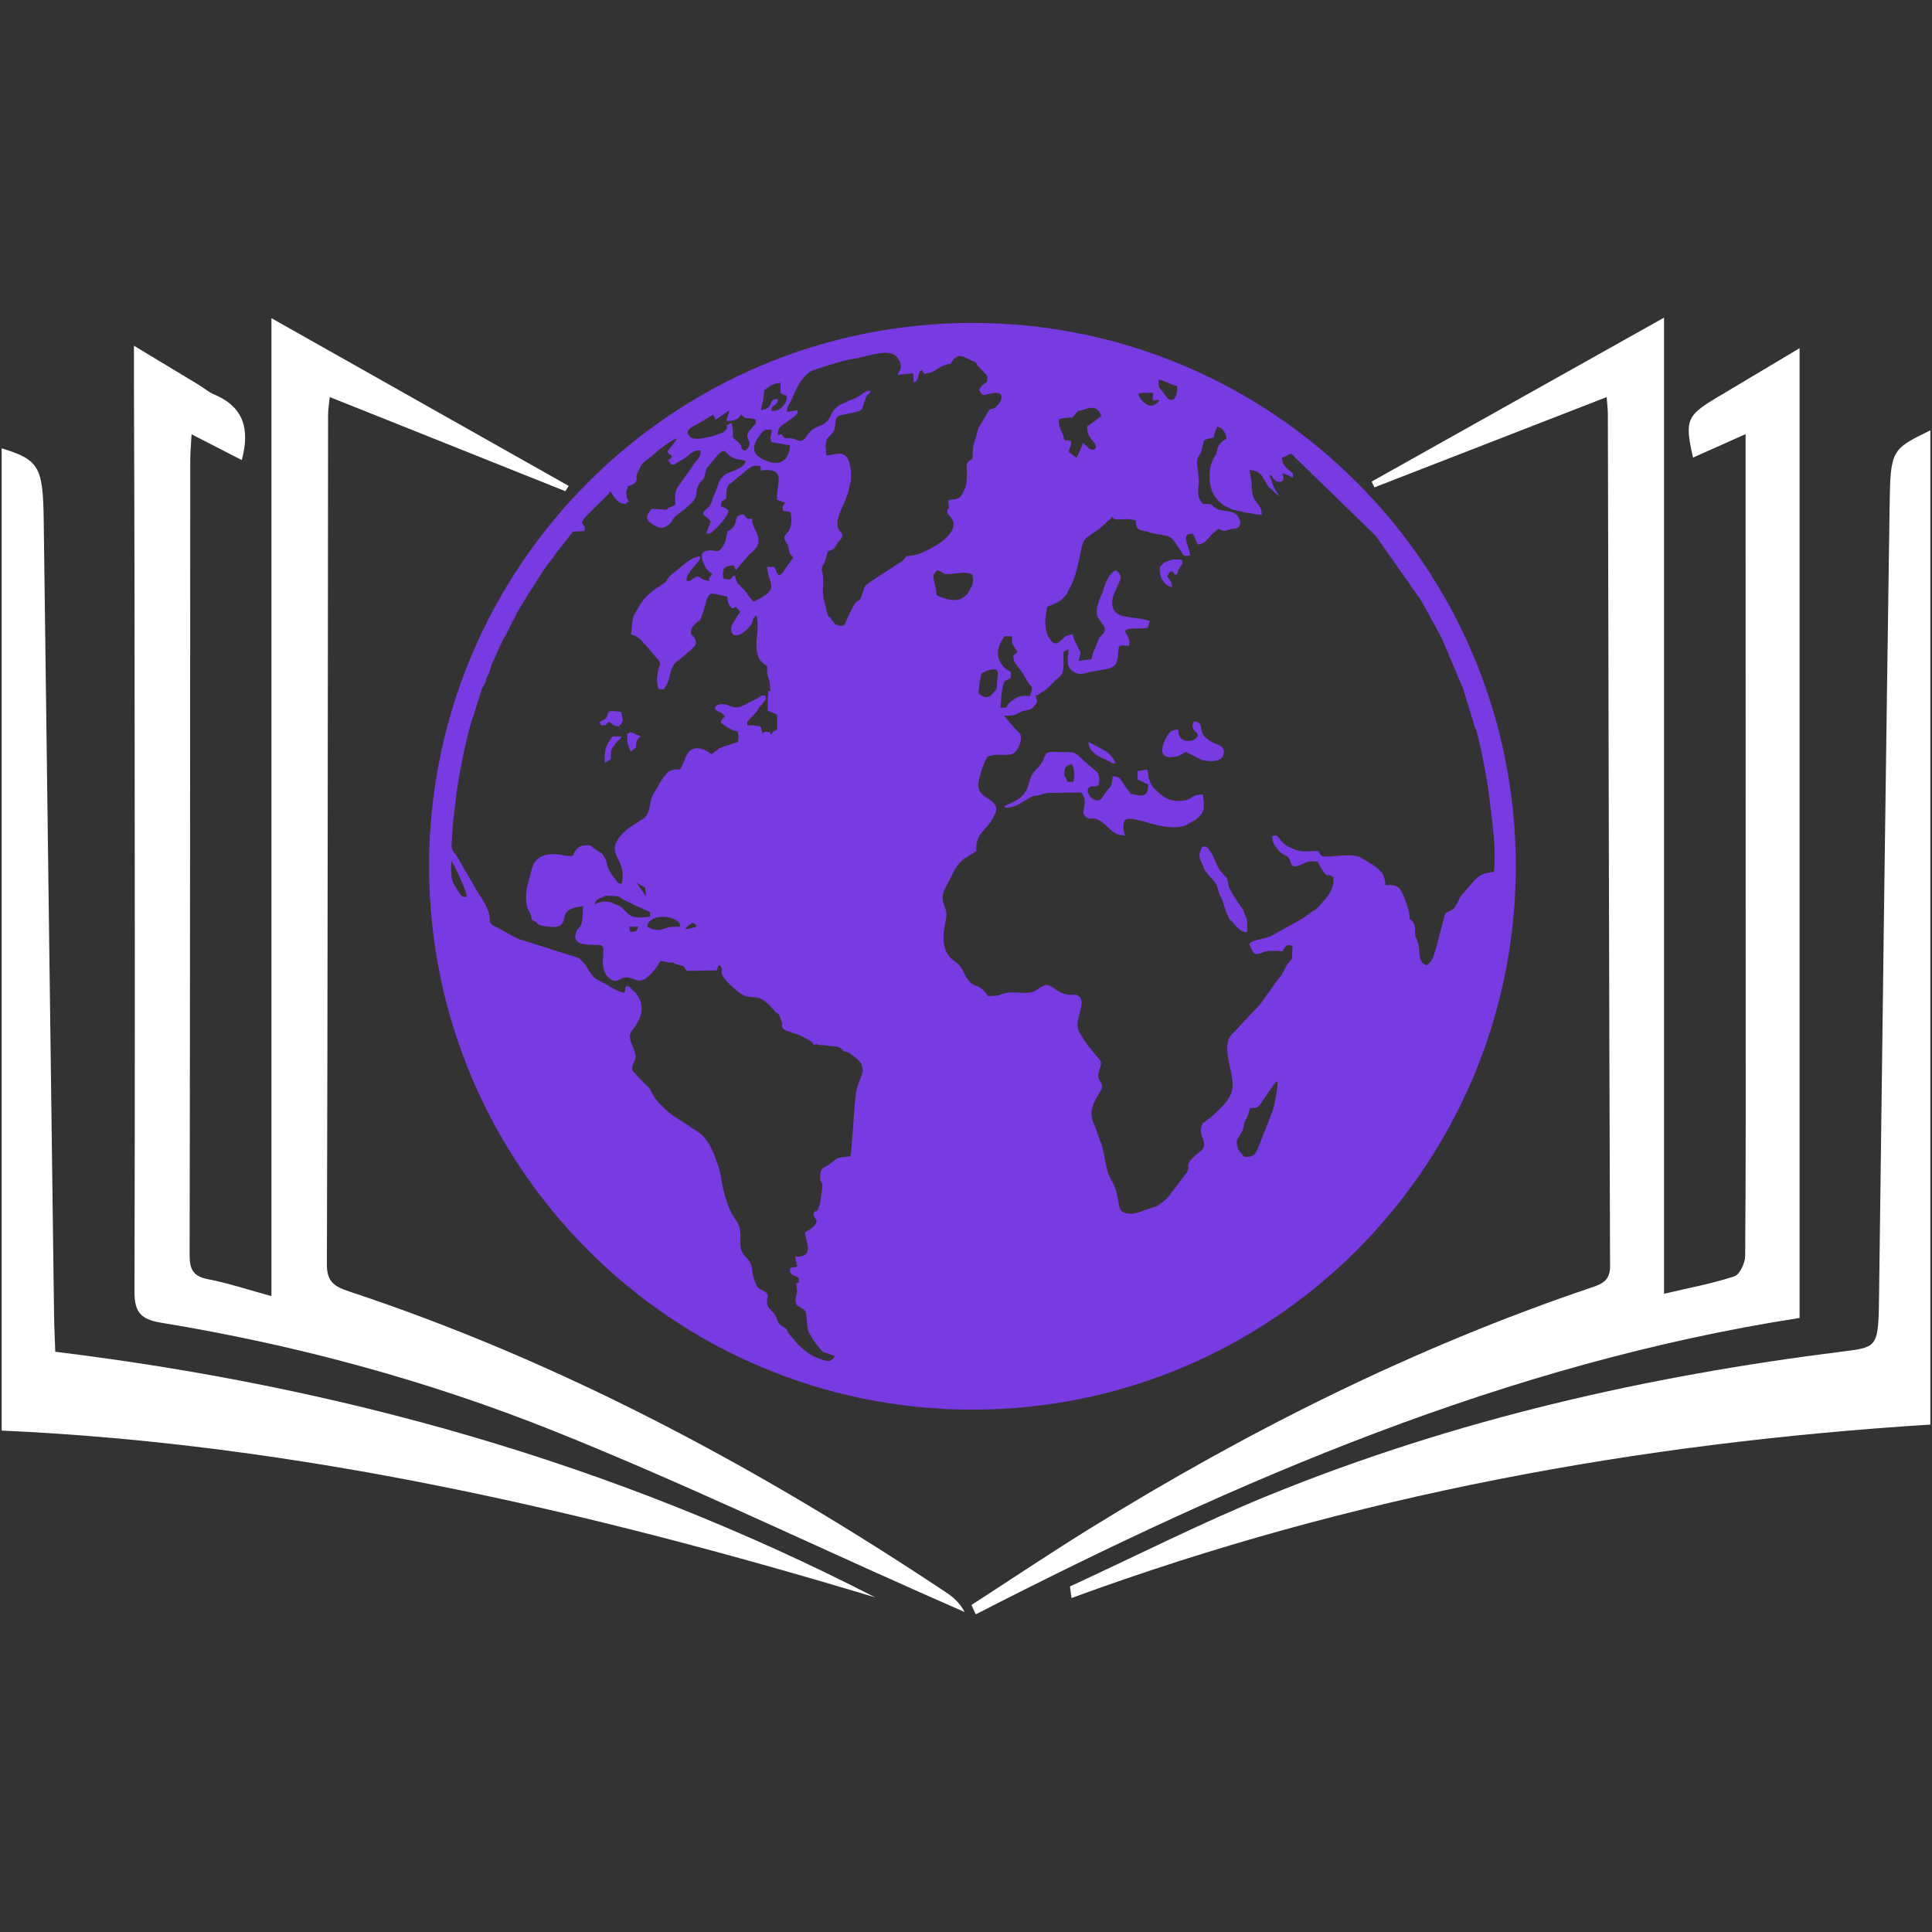 <?xml version="1.0" encoding="utf-8"?>
<svg id="Layer_1" data-name="Layer 1" xmlns="http://www.w3.org/2000/svg" version="1.1" viewBox="0 0 4000 4000">
  <rect x="0" y="0" width="4000" height="4000" fill="#333333" stroke="none"/>
  <defs>
    <style>
      .cls-1 {
        fill: #FFF;
      }

      .cls-1, .cls-2 {
        stroke-width: 0px;
      }

      .cls-2 {
        fill: #783ae1;
        fill-rule: evenodd;
      }
    </style>
  </defs>
  <g transform="matrix(1, 0, 0, 1, 96.551, 257.65)">
    <path class="cls-1" d="M 1914.75 3065.29 C 1996.1 3012.67 2076.57 2958.65 2158.95 2907.67 C 2488.06 2703.99 2832.35 2531.57 3199.75 2407.56 C 3221.93 2400.08 3237.01 2392.76 3236.91 2363.76 C 3234.8 1776.12 3233.75 1188.44 3232.37 600.776 C 3232.34 590.787 3231.05 580.787 3229.91 564.442 C 3067.51 627.568 2908.29 689.478 2749.05 751.377 C 2747.12 747.399 2745.18 743.409 2743.25 739.431 C 2941.57 628.237 3139.9 517.043 3348.64 400 L 3348.64 2420.95 C 3402.03 2408.37 3449.15 2399.75 3494.18 2384.88 C 3505.42 2381.18 3516.51 2357.38 3516.64 2342.73 C 3518.17 2158.45 3517.71 1974.17 3517.7 1789.88 C 3517.67 1428.56 3517.57 1067.25 3517.49 705.922 C 3517.49 687.174 3517.49 668.425 3517.49 641.161 C 3477.68 658.919 3443.32 674.262 3408.68 689.701 C 3391.24 612.97 3395.36 602.795 3457.5 565.744 C 3512.97 532.669 3568.41 499.545 3629.28 463.212 L 3629.28 2470.99 C 3022.11 2565.42 2466.18 2806.4 1923.6 3084.7 C 1920.64 3078.24 1917.7 3071.76 1914.74 3065.29 L 1914.75 3065.29 Z" style=""/>
    <path class="cls-1" d="M 1073.9 759.308 C 912.612 694.844 751.341 630.394 586.118 564.356 C 584.867 577.59 582.735 589.648 582.711 601.693 C 582.078 1188.08 582.004 1774.45 580.245 2360.83 C 580.133 2397.46 597.829 2406.74 626.306 2416.17 C 1069 2562.76 1475.28 2781.83 1862.17 3039.19 C 1877.13 3049.15 1890.8 3061.09 1900.64 3079.95 C 1869.36 3066.15 1838.08 3052.4 1806.84 3038.52 C 1555.06 2926.77 1306.22 2807.64 1050.68 2705.28 C 789.199 2600.54 516.982 2526.91 238.372 2481.13 C 195.645 2474.11 181.754 2460.38 181.878 2416.05 C 183.228 1935.64 182.385 1455.21 181.964 974.786 C 181.84 826.729 181.171 678.685 180.762 530.649 C 180.712 510.649 180.762 490.649 180.762 458.205 C 230.876 488.393 272.289 513.251 313.604 538.282 C 324.77 545.049 334.894 554.083 346.753 559.027 C 407.115 584.233 421.627 629.761 403.979 694.894 C 371.352 678.127 338.859 661.436 300.097 641.521 C 298.995 662.303 297.346 678.821 297.334 695.351 C 297.012 1243.99 297.086 1792.64 296.02 2341.29 C 295.958 2371.45 304.188 2385.06 334.708 2390.95 C 377.039 2399.14 418.28 2412.97 465.457 2425.86 L 465.457 401.104 C 676.555 520.227 878.695 634.309 1080.85 748.39 C 1078.54 752.033 1076.2 755.665 1073.89 759.308 L 1073.9 759.308 Z" style=""/>
    <path class="cls-1" d="M 17.893 2541.04 C 598.955 2612.08 1165.43 2766.94 1715.38 3049.52 C 1118.75 2869.85 518.668 2731.46 -93.103 2704.22 L -93.103 670.592 C -15.601 694.224 -7.474 708.859 -6.049 819.455 C 1.041 1368.61 8.19 1917.77 15.402 2466.92 C 15.687 2488.61 16.828 2510.29 17.881 2541.04 L 17.893 2541.04 Z" style=""/>
    <path class="cls-1" d="M 2118.69 3026.96 C 2255.84 2963.68 2391.96 2894.55 2530.3 2838.22 C 2919.7 2679.67 3316.85 2590.84 3717.93 2540.59 C 3793.39 2531.13 3792.49 2532.49 3793.98 2415.27 C 3800.8 1874.1 3807.8 1332.97 3815.66 791.832 C 3817.38 673.059 3819.1 673.109 3900 633.281 L 3900 2691.78 C 3299.92 2729.69 2706.31 2836.47 2121.93 3050.88 C 2120.86 3042.92 2119.79 3034.94 2118.71 3026.96 L 2118.69 3026.96 Z" style=""/>
    <path class="cls-2" d="M 2478.68 2137.18 C 2469.43 2123.24 2467.11 2125.57 2464.8 2115.14 C 2461.32 2096.62 2472.9 2095.47 2477.52 2078.07 C 2478.68 2072.28 2478.68 2069.96 2481.01 2064.19 C 2485.63 2056.08 2489.1 2047.97 2491.42 2036.36 C 2504.19 2035.21 2503.04 2038.67 2511.14 2030.57 C 2511.14 2029.79 2511.53 2029.4 2512.3 2029.4 L 2538.91 1990.01 C 2538.91 1990.01 2541.24 1986.55 2542.41 1986.55 C 2547.08 1980.75 2541.24 1984.23 2548.22 1981.91 C 2548.22 2005.09 2544.7 2012.05 2541.24 2031.72 C 2537.77 2046.8 2516.94 2095.47 2511.14 2111.67 C 2504.19 2129.04 2501.84 2139.5 2478.68 2137.18 Z M 2106.76 1349.34 C 2106.76 1334.27 2107.92 1326.17 2123.01 1325.01 C 2127.64 1334.27 2129.94 1350.51 2125.31 1360.94 L 2113.73 1360.94 C 2111.39 1357.45 2112.57 1356.3 2110.26 1352.82 L 2107.9 1349.36 C 2106.74 1348.19 2103.26 1349.36 2106.74 1349.36 L 2106.76 1349.34 Z M 2343.13 1253.18 C 2326.92 1253.18 2325.74 1257.82 2318.79 1268.24 C 2318.79 1268.24 2299.1 1300.68 2317.64 1308.78 C 2323.42 1311.1 2330.4 1309.95 2337.35 1308.78 C 2343.13 1307.64 2345.44 1306.47 2350.07 1304.14 C 2361.66 1298.33 2350.07 1294.87 2380.22 1309.94 C 2388.31 1313.41 2390.63 1316.88 2404.51 1318.05 C 2439.27 1321.53 2440.44 1299.52 2434.64 1290.23 C 2432.33 1285.6 2412.66 1280.97 2402.2 1271.7 C 2381.36 1255.48 2399.89 1239.27 2375.57 1235.79 C 2372.1 1241.59 2370.9 1246.22 2374.41 1251.99 C 2380.2 1261.27 2380.2 1254.3 2383.67 1265.9 C 2375.57 1279.82 2358.17 1277.49 2352.38 1274.01 C 2347.75 1270.54 2341.96 1264.75 2343.12 1253.16 L 2343.13 1253.18 Z M 2485.62 1672.59 C 2485.62 1662.16 2486.78 1649.41 2483.31 1641.31 C 2483.31 1640.53 2482.92 1639.76 2482.15 1638.97 L 2480.99 1636.66 L 2476.36 1623.94 C 2475.19 1623.94 2475.19 1622.78 2475.19 1622.78 L 2474.03 1621.62 C 2467.09 1611.19 2449.68 1586.87 2447.36 1576.41 C 2441.58 1550.93 2446.2 1564.84 2436.93 1553.24 L 2428.83 1543.98 C 2420.72 1531.22 2417.26 1515 2405.63 1499.96 C 2399.85 1494.16 2404.48 1495.32 2392.9 1495.32 C 2388.27 1502.28 2384.79 1511.53 2388.27 1521.96 L 2394.06 1534.71 C 2396.36 1542.81 2395.22 1539.35 2399.84 1546.29 L 2403.31 1550.93 C 2405.62 1554.4 2403.31 1550.93 2406.78 1555.56 C 2407.94 1556.71 2410.27 1559.06 2411.42 1560.2 C 2424.2 1575.26 2423.03 1577.57 2426.5 1589.17 C 2429.97 1599.58 2433.46 1601.92 2436.92 1614.65 C 2439.24 1623.94 2442.71 1632.05 2446.19 1640.15 C 2450.82 1649.42 2448.5 1644.79 2454.29 1650.58 L 2462.43 1659.84 C 2469.37 1665.64 2471.69 1671.44 2485.58 1672.59 L 2485.62 1672.59 Z M 2330.4 957.759 C 2328.05 942.686 2326.92 946.162 2319.94 935.744 C 2322.25 929.954 2322.25 931.106 2326.92 925.316 C 2339.66 926.467 2328.05 931.117 2339.66 932.28 C 2341.97 927.63 2341.97 924.153 2345.43 918.374 C 2351.23 907.934 2352.39 914.898 2351.23 902.155 C 2344.29 898.679 2317.63 899.83 2308.36 912.584 C 2306.05 914.898 2306.05 913.735 2304.89 918.374 C 2302.59 931.117 2309.52 946.162 2318.78 953.141 C 2322.25 955.455 2324.56 956.602 2330.38 957.769 L 2330.4 957.759 Z M 1164.83 1236.97 C 1171.82 1240.44 1170.64 1245.08 1184.55 1246.23 C 1196.13 1235.8 1192.66 1232.34 1189.18 1216.12 C 1150.95 1211.46 1169.51 1218.44 1155.58 1231.18 C 1155.58 1231.18 1155.58 1232.34 1154.42 1232.34 C 1150.95 1234.65 1140.54 1235.8 1147.47 1242.75 C 1149.79 1245.08 1146.32 1243.92 1150.95 1243.92 C 1160.21 1245.08 1156.73 1240.45 1164.85 1236.97 L 1164.83 1236.97 Z M 2213.38 1322.7 C 2211.07 1315.73 2200.64 1300.68 2190.17 1296.03 L 2175.14 1287.93 C 2169.35 1285.61 2161.25 1279.82 2156.61 1278.67 C 2158.93 1301.84 2178.6 1308.78 2204.11 1320.38 C 2209.89 1323.86 2201.8 1322.7 2213.38 1322.7 Z M 1155.57 1322.7 L 1161.36 1318.06 C 1165.99 1315.72 1164.83 1316.89 1168.31 1314.58 C 1168.31 1299.53 1167.15 1294.88 1175.29 1285.61 L 1182.23 1276.36 L 1183.4 1275.18 L 1186.87 1272.86 C 1189.18 1269.39 1186.87 1275.18 1189.18 1267.07 L 1171.83 1267.07 L 1168.32 1271.71 C 1159.06 1285.61 1154.42 1289.08 1155.58 1322.7 L 1155.57 1322.7 Z M 1201.92 1261.3 C 1201.92 1268.24 1201.92 1276.37 1203.08 1283.31 C 1204.25 1284.47 1207.71 1296.03 1208.87 1298.34 C 1228.58 1286.77 1215.86 1286.77 1222.8 1274.02 L 1229.75 1265.91 C 1223.97 1264.76 1220.48 1263.6 1214.71 1260.13 C 1198.45 1255.49 1214.71 1260.13 1201.93 1261.3 L 1201.92 1261.3 Z M 1916.78 410.918 C 2537.75 410.918 3041.74 914.887 3041.74 1535.9 C 3041.74 2156.89 2537.75 2660.87 1916.78 2660.87 C 1295.8 2660.87 791.801 2156.87 791.801 1535.9 C 791.801 914.92 1295.76 410.918 1916.78 410.918 Z M 1982.83 1411.91 C 1983.99 1411.91 1980.46 1417.7 2002.5 1411.91 C 2009.45 1409.59 2012.93 1407.27 2018.71 1403.8 C 2058.11 1380.63 2031.48 1396.86 2070.88 1384.1 L 2141.53 1382.94 C 2160.08 1403.8 2138.07 1422.33 2150.79 1432.76 C 2157.77 1439.71 2160.08 1436.23 2170.51 1437.39 C 2180.92 1439.73 2191.33 1449 2198.32 1455.94 C 2207.58 1465.19 2215.69 1472.16 2233.04 1472.16 C 2229.58 1462.88 2227.26 1450.14 2231.89 1440.87 C 2246.97 1424.65 2324.56 1474.48 2366.27 1446.66 L 2368.58 1445.5 C 2369.79 1444.33 2370.9 1444.33 2372.1 1443.19 C 2375.57 1440.87 2377.89 1440.87 2381.35 1437.39 C 2397.56 1423.48 2397.56 1417.71 2394.1 1387.59 C 2372.1 1386.41 2373.26 1395.69 2358.17 1399.16 C 2340.81 1402.63 2323.41 1400.31 2310.67 1389.9 C 2308.36 1387.59 2308.36 1388.74 2307.2 1387.59 C 2296.78 1378.3 2288.68 1373.68 2282.86 1356.3 C 2280.54 1350.51 2281.7 1341.22 2278.22 1335.44 L 2258.54 1338.9 L 2258.54 1356.3 C 2265.48 1358.62 2277.06 1365.58 2280.53 1366.73 C 2281.7 1404.97 2248.11 1381.78 2245.81 1387.59 L 2235.35 1373.68 C 2233.03 1371.34 2233.03 1370.19 2230.72 1366.73 C 2222.61 1355.12 2222.61 1350.51 2207.56 1349.34 L 2206.38 1355.12 L 2206.38 1357.45 C 2204.08 1373.68 2202.92 1369.05 2190.15 1386.41 C 2187.84 1388.74 2183.2 1406.11 2165.85 1396.85 L 2164.69 1395.68 C 2163.53 1395.68 2163.53 1394.53 2163.53 1394.53 C 2158.89 1391.05 2151.91 1378.3 2157.74 1373.68 C 2164.69 1365.57 2175.1 1375.99 2178.57 1365.57 C 2180.88 1357.45 2178.57 1345.87 2175.1 1341.21 L 2149.58 1319.22 C 2149.58 1319.22 2148.43 1319.22 2148.43 1318.06 C 2131.07 1303 2133.39 1298.34 2104.39 1299.53 C 2097.47 1299.53 2081.26 1298.34 2075.47 1299.53 C 2061.55 1304.15 2070.83 1314.58 2047.65 1336.58 C 2038.39 1345.86 2034.91 1358.61 2031.45 1371.34 C 2026.82 1385.24 2016.36 1395.68 2003.63 1401.45 C 1996.68 1404.95 1990.89 1407.27 1982.81 1411.9 L 1982.83 1411.91 Z M 2821.62 1644.78 C 2823.94 1634.35 2813.51 1607.7 2810.05 1598.43 C 2807.73 1592.63 2803.09 1583.38 2798.43 1579.91 C 2791.47 1574.1 2782.22 1574.1 2771.8 1575.26 C 2770.64 1555.56 2766.01 1548.61 2753.25 1538.2 L 2746.3 1533.53 L 2745.13 1532.39 L 2721.98 1518.49 C 2701.11 1505.73 2650.14 1520.82 2639.73 1513.86 C 2636.26 1511.53 2635.09 1508.06 2633.94 1504.59 C 2606.11 1503.42 2600.34 1509.23 2575.98 1497.66 C 2566.72 1493.02 2564.41 1491.86 2556.31 1483.74 C 2554.01 1481.42 2555.14 1482.57 2554.01 1480.26 C 2550.52 1476.8 2551.68 1477.95 2550.52 1475.63 C 2544.69 1469.82 2545.88 1472.16 2537.75 1473.31 C 2537.75 1486.05 2540.05 1489.52 2545.9 1496.48 C 2551.68 1504.59 2552.84 1506.91 2563.26 1512.69 C 2566.72 1515.01 2569.04 1515.01 2571.36 1518.49 C 2579.47 1527.75 2571.36 1546.3 2604.97 1528.92 C 2615.4 1524.28 2621.16 1525.44 2631.64 1526.59 C 2633.94 1530.07 2633.94 1531.23 2636.28 1535.89 C 2654.79 1567.15 2648.99 1546.3 2664.04 1559.06 C 2665.2 1578.74 2658.25 1590.32 2647.84 1603.08 L 2631.64 1621.61 C 2625.81 1627.4 2625.81 1626.24 2620.02 1629.71 C 2614.24 1633.19 2611.92 1635.5 2608.46 1637.82 C 2606.9 1639.36 2604.98 1640.91 2602.66 1642.45 C 2599.2 1644.78 2602.66 1642.45 2596.88 1645.94 L 2534.29 1680.69 C 2512.3 1688.8 2498.36 1687.66 2490.27 1695.76 C 2491.43 1702.71 2494.91 1708.51 2498.37 1714.31 L 2503.05 1717.77 C 2525.03 1716.61 2508.81 1708.5 2558.64 1711.98 C 2562.12 1707.34 2562.12 1705.01 2565.59 1701.55 C 2571.37 1696.91 2569.07 1699.24 2579.48 1700.38 L 2578.31 1727.03 L 2567.89 1739.78 C 2566.72 1743.24 2564.42 1744.42 2564.42 1746.72 L 2556.32 1761.79 C 2554.02 1764.1 2551.68 1766.41 2549.38 1769.89 L 2535.44 1789.6 C 2525.02 1803.5 2521.54 1810.45 2509.98 1824.35 L 2453.18 1884.6 C 2431.19 1908.94 2456.66 1959.9 2455.5 1990.01 C 2454.33 2017.83 2432.33 2034.03 2414.99 2051.44 L 2397.57 2065.33 C 2391.8 2068.8 2394.11 2065.33 2391.8 2072.28 C 2388.31 2079.22 2389.48 2087.37 2391.8 2094.31 C 2396.42 2107.03 2401.05 2116.29 2388.31 2126.71 L 2379.06 2133.7 C 2352.39 2158 2370.92 2154.52 2359.34 2171.9 C 2358.57 2171.9 2358.18 2172.3 2358.18 2173.09 C 2357.4 2173.09 2357.01 2173.46 2357.01 2174.2 L 2325.74 2215.92 C 2325.74 2215.92 2325.74 2217.08 2324.56 2217.08 C 2318.78 2225.22 2314.14 2228.7 2306.05 2234.48 C 2297.95 2240.27 2299.09 2239.11 2288.69 2242.59 C 2268.97 2248.37 2251.61 2259.95 2230.74 2253.01 C 2213.39 2246.07 2224.95 2221.76 2204.11 2184.68 C 2190.17 2162.65 2192.5 2133.71 2183.22 2109.36 C 2180.91 2104.72 2178.59 2097.78 2176.28 2090.83 C 2167.01 2059.55 2151.92 2051.44 2176.28 2010.87 C 2178.59 2005.09 2178.59 2006.23 2180.91 2002.76 C 2192.49 1986.55 2176.28 1981.91 2177.45 1968.02 C 2177.45 1961.06 2182.07 1952.94 2182.07 1948.33 C 2183.25 1944.82 2183.25 1943.67 2182.07 1940.2 C 2179.77 1935.57 2183.25 1940.2 2179.77 1935.57 C 2178.6 1934.41 2177.46 1933.25 2176.29 1932.11 L 2155.45 1906.61 C 2149.64 1897.34 2141.53 1886.92 2136.91 1876.47 C 2125.33 1852.15 2158.95 1812.76 2132.27 1802.33 C 2125.32 1798.87 2114.92 1809.27 2087.09 1789.58 C 2068.53 1775.69 2065.07 1782.63 2047.68 1793.05 C 2029.17 1804.65 2002.5 1790.74 1975.85 1801.16 C 1967.73 1804.63 1958.47 1804.63 1949.22 1804.63 C 1942.26 1794.21 1934.12 1786.1 1922.54 1782.62 L 1917.92 1780.3 C 1902.84 1772.19 1898.19 1749.01 1888.93 1739.76 L 1877.35 1730.46 C 1856.47 1715.42 1854.16 1687.63 1858.8 1662.11 C 1865.78 1627.37 1863.47 1634.31 1856.48 1611.14 C 1850.71 1590.3 1864.63 1575.22 1872.72 1557.86 C 1877.35 1547.43 1881.99 1538.17 1890.09 1528.88 C 1892.4 1526.57 1894.72 1525.42 1897.04 1521.94 L 1924.84 1504.57 C 1922.53 1468.64 1943.4 1464.02 1958.45 1437.36 C 1963.09 1428.09 1971.18 1417.67 1961.91 1406.08 C 1948.03 1391.02 1924.84 1388.71 1929.46 1360.91 C 1930.63 1352.79 1941.08 1318.04 1945.71 1313.38 C 1949.19 1308.75 1944.56 1311.07 1951.5 1307.6 C 1966.54 1301.81 1985.11 1308.75 2000.16 1302.96 C 2010.59 1298.3 2022.15 1272.83 2015.21 1261.24 L 2008.26 1254.28 C 2008.26 1253.13 2007.1 1251.97 2005.93 1251.97 L 1985.11 1227.64 C 1985.11 1227.64 1983.95 1227.64 1983.95 1226.47 L 1982.77 1225.32 C 1982.77 1225.32 1982.77 1224.16 1981.61 1224.16 C 1997.82 1224.16 2003.6 1224.16 2015.17 1217.22 C 2027.94 1210.26 2036.06 1216.05 2045.33 1203.29 C 2053.43 1194.05 2049.95 1194.05 2047.63 1182.44 C 2056.9 1180.12 2053.41 1180.12 2060.36 1175.52 C 2069.65 1170.87 2075.45 1163.91 2083.55 1155.82 C 2091.66 1146.56 2103.23 1143.06 2104.37 1129.17 C 2106.7 1117.59 2104.37 1103.68 2105.54 1090.92 C 2112.53 1089.78 2110.21 1088.61 2116.01 1086.3 C 2113.7 1107.15 2110.21 1122.19 2125.26 1132.65 C 2141.47 1143.06 2150.74 1133.79 2171.61 1131.48 C 2190.13 1128.01 2208.69 1128.01 2214.48 1115.26 C 2219.12 1105.99 2217.95 1095.55 2219.12 1087.46 C 2220.28 1074.7 2227.22 1079.34 2241.15 1079.34 C 2242.27 1071.24 2242.27 1068.92 2238.79 1060.81 C 2234.16 1050.39 2234.16 1057.33 2233.01 1048.07 C 2244.62 1039.96 2264.3 1045.75 2279.35 1042.28 L 2284.02 1028.38 C 2263.15 1019.11 2226.08 1023.74 2213.33 1009.84 L 2212.18 1008.67 C 2197.09 990.134 2213.33 965.817 2220.28 948.421 C 2222.58 942.631 2226.07 939.155 2221.43 931.062 C 2214.5 920.622 2212.18 921.784 2204.07 929.899 C 2197.09 936.841 2190.14 954.226 2187.83 963.482 C 2186.67 966.953 2185.51 971.591 2183.19 975.072 C 2178.55 987.789 2171.62 1000.56 2175.08 1016.77 C 2179.73 1032.98 2204.06 1042.27 2180.87 1060.8 C 2180.87 1061.97 2179.71 1061.97 2179.71 1061.97 L 2166.97 1093.23 C 2165.81 1097.87 2163.5 1102.51 2163.5 1107.15 L 2136.84 1110.62 C 2138 1100.18 2142.61 1096.71 2139.14 1089.77 C 2139.14 1089.77 2135.66 1083.97 2135.66 1082.81 C 2129.89 1071.23 2127.57 1068.91 2124.09 1055 L 2109.01 1059.64 C 2107.48 1061.19 2106.33 1062.34 2105.54 1063.11 C 2091.66 1077 2085.86 1079.32 2075.45 1063.11 C 2063.84 1043.43 2067.34 1017.92 2071.97 998.232 C 2084.7 993.584 2093.96 990.103 2103.22 982.004 L 2104.37 980.837 L 2105.54 979.69 L 2106.72 978.523 C 2113.7 971.581 2116.01 963.451 2120.64 955.353 C 2131.06 934.494 2135.68 910.171 2140.31 888.151 C 2144.95 868.455 2143.8 860.329 2161.2 849.911 C 2168.15 845.272 2166.98 845.272 2172.78 841.807 C 2175.08 839.471 2176.24 839.471 2178.55 838.309 L 2193.6 824.415 L 2194.77 823.263 C 2200.6 817.451 2202.91 818.602 2205.22 811.66 C 2208.7 815.137 2208.7 817.451 2213.32 817.451 C 2226.07 819.764 2229.53 813.985 2255.05 819.764 C 2255.05 839.46 2260.83 839.46 2278.2 842.958 C 2287.5 845.272 2286.33 846.424 2295.59 847.586 C 2333.84 853.376 2326.89 852.225 2350.04 885.825 C 2354.67 895.103 2352.36 892.767 2367.41 892.767 C 2367.41 875.385 2344.26 845.272 2373.22 847.586 C 2377.87 854.528 2379.02 862.632 2383.64 869.606 C 2398.69 868.444 2403.32 858.004 2411.42 849.911 L 2425.36 837.157 C 2442.72 845.272 2436.93 840.623 2455.46 837.157 C 2463.6 836.006 2462.45 837.157 2468.23 833.681 C 2475.18 824.426 2469.38 809.358 2456.62 803.568 C 2445.04 798.94 2428.83 801.254 2418.41 793.138 C 2406.8 782.72 2412.62 787.348 2392.9 785.034 C 2382.48 769.965 2383.64 767.648 2384.79 749.109 C 2387.11 736.382 2383.64 721.313 2382.48 708.561 C 2379.02 684.236 2388.27 690.023 2391.73 672.662 C 2396.37 650.653 2394.06 652.971 2416.09 648.312 C 2418.39 637.89 2419.56 633.268 2424.2 625.164 C 2424.2 625.164 2425.36 625.164 2425.36 626.316 L 2431.15 628.633 C 2436.92 632.103 2442.72 642.525 2442.72 650.641 C 2435.78 654.111 2426.51 662.216 2424.21 670.332 C 2420.73 688.858 2421.89 678.437 2413.75 695.823 C 2405.64 713.209 2405.64 743.321 2413.75 760.707 C 2419.57 773.446 2427.67 782.72 2439.25 789.674 L 2453.14 796.604 C 2464.75 800.103 2503 808.195 2515.72 808.195 C 2515.72 786.186 2501.79 786.186 2497.17 766.482 C 2494.85 758.378 2494.85 750.261 2494.85 740.992 L 2490.21 715.502 C 2519.18 716.654 2518.04 736.357 2530.76 751.401 C 2533.08 753.718 2533.08 752.553 2535.4 754.896 L 2543.54 763 C 2547 765.318 2548.18 766.47 2551.65 769.939 C 2548.18 761.836 2543.54 757.213 2540.03 749.084 C 2537.73 743.297 2537.73 740.98 2535.4 735.18 C 2534.24 731.71 2530.76 730.545 2534.24 724.758 C 2538.87 730.545 2541.19 738.675 2550.49 739.827 C 2562.05 740.992 2562.05 731.71 2558.58 722.441 C 2566.69 724.758 2573.64 727.076 2579.41 731.698 C 2582.89 721.277 2580.57 723.594 2565.53 709.69 C 2559.74 702.75 2558.58 700.433 2557.43 689.999 C 2559.73 688.834 2563.2 687.682 2566.68 686.529 C 2573.64 683.06 2569 684.212 2575.94 681.895 C 2580.57 684.212 2575.94 680.729 2580.57 685.365 C 2581.73 685.365 2581.73 686.529 2581.73 686.529 C 2582.9 686.529 2582.9 687.682 2582.9 687.682 C 2585.2 689.999 2584.06 688.847 2586.41 691.151 L 2749.73 849.889 C 2749.73 849.889 2750.89 849.889 2750.89 851.063 C 2750.89 851.063 2750.89 852.214 2752.07 852.214 L 2844.75 984.277 L 2844.75 985.444 C 2845.94 985.444 2845.94 986.601 2845.94 986.601 C 2845.94 987.758 2847.06 987.758 2847.06 987.758 L 2887.61 1061.92 L 2932.8 1168.49 L 2955.98 1244.95 C 2959.46 1255.39 2959.46 1250.75 2961.78 1261.19 C 2971.03 1294.77 2983.81 1363.14 2987.28 1396.73 C 2993.06 1446.56 3001.16 1495.21 2996.53 1547.35 C 2975.66 1549.66 2967.56 1553.13 2954.82 1565.89 L 2952.52 1569.35 L 2951.35 1570.51 L 2930.47 1594.82 C 2930.47 1594.82 2929.3 1594.82 2929.3 1595.98 C 2922.37 1604.11 2917.74 1622.65 2909.63 1626.12 C 2894.59 1634.23 2895.74 1628.44 2891.12 1650.45 L 2878.34 1699.09 C 2873.7 1713.01 2870.24 1735.02 2856.36 1740.81 C 2834.32 1730.37 2847.04 1711.85 2837.78 1689.84 C 2830.85 1673.62 2834.32 1681.72 2833.16 1665.51 C 2833.16 1656.22 2827.37 1646.97 2821.58 1644.65 L 2821.62 1644.78 Z M 1072.16 1513.86 C 1058.26 1509.22 1032.76 1509.22 1021.19 1517.34 C 1004.98 1526.59 1003.83 1546.3 1000.36 1557.89 C 994.537 1579.91 991.056 1585.68 993.37 1612.33 C 994.537 1626.23 998.038 1625.09 1001.51 1634.33 C 1007.29 1650.56 1000.36 1644.77 1014.26 1651.72 C 1015.41 1658.67 1030.46 1659.83 1039.75 1660.98 C 1081.42 1665.63 1064.06 1638.96 1080.27 1627.41 C 1087.25 1621.62 1099.97 1620.45 1110.4 1618.14 C 1110.4 1670.27 1101.14 1658.68 1096.51 1671.44 C 1082.62 1708.51 1142.86 1694.61 1149.79 1700.38 C 1159.05 1709.67 1139.37 1752.53 1168.31 1769.89 C 1179.92 1778 1185.71 1768.74 1196.12 1766.41 C 1220.46 1761.79 1223.95 1791.92 1258.7 1750.19 L 1267.95 1737.48 L 1267.95 1735.15 C 1269.12 1735.15 1269.12 1736.31 1271.43 1731.68 C 1281.86 1732.85 1286.48 1736.32 1296.9 1735.15 C 1300.41 1738.63 1308.52 1739.79 1311.98 1740.94 C 1325.87 1744.42 1317.76 1745.58 1325.87 1752.53 L 1387.31 1751.38 C 1388.47 1750.19 1389.62 1744.42 1389.62 1744.42 C 1393.09 1739.78 1387.31 1742.1 1394.25 1740.94 C 1406.98 1756.01 1380.31 1750.19 1424.35 1789.6 C 1427.83 1793.07 1433.64 1796.57 1439.44 1801.18 C 1449.85 1808.12 1462.58 1805.82 1471.89 1808.12 C 1481.14 1809.28 1488.1 1816.22 1495.04 1822.04 C 1496.2 1822.04 1496.2 1823.2 1496.2 1823.2 L 1507.78 1835.94 L 1507.78 1837.09 C 1511.24 1839.41 1513.55 1840.59 1515.92 1842.91 L 1519.38 1851.01 C 1522.88 1860.26 1515.92 1842.91 1520.56 1854.48 L 1521.72 1857.95 C 1521.72 1858.71 1522.11 1859.49 1522.89 1860.26 C 1519.4 1882.3 1542.57 1874.19 1572.7 1892.72 C 1583.12 1898.49 1584.27 1898.49 1587.75 1905.45 L 1594.7 1904.31 C 1595.85 1905.45 1595.85 1904.31 1597 1905.45 L 1635.24 1908.94 C 1637.55 1910.09 1641.03 1911.25 1643.34 1912.4 C 1648.01 1915.87 1644.55 1912.4 1646.87 1914.71 C 1648.4 1916.27 1649.56 1917.8 1650.33 1919.35 C 1657.29 1919.35 1658.44 1920.52 1664.23 1924 C 1665.39 1924 1665.39 1925.16 1665.39 1925.16 C 1674.64 1932.11 1686.22 1939.06 1688.58 1950.65 C 1693.21 1966.85 1679.28 1979.61 1675.82 2005.1 C 1670.03 2049.14 1670.03 2091.99 1664.24 2136.02 C 1644.56 2139.5 1639.89 2136.02 1626.01 2148.77 C 1612.12 2161.49 1602.85 2155.71 1601.69 2176.59 C 1599.34 2198.58 1609.8 2176.59 1604.01 2215.94 C 1602.85 2224.08 1601.69 2233.36 1599.34 2239.13 C 1593.56 2257.65 1594.71 2243.76 1587.77 2254.18 C 1585.45 2265.79 1606.32 2268.1 1581.98 2286.63 C 1578.51 2288.95 1575.04 2291.26 1570.41 2293.56 C 1570.41 2314.44 1592.4 2344.53 1549.53 2344.53 L 1554.15 2364.25 C 1548.37 2367.71 1546.06 2364.25 1539.11 2368.89 C 1539.11 2374.66 1539.11 2378.15 1543.75 2381.61 C 1549.53 2385.08 1551.85 2383.92 1557.65 2388.55 C 1557.65 2410.58 1549.54 2386.24 1553.01 2409.44 C 1555.31 2421.01 1549.53 2425.63 1550.69 2437.25 C 1551.85 2447.68 1558.83 2446.51 1565.77 2452.3 C 1573.88 2458.08 1572.73 2466.19 1573.88 2476.6 C 1575.04 2488.2 1575.04 2496.32 1579.67 2503.26 C 1586.61 2517.16 1597.02 2531.08 1607.48 2541.51 L 1631.78 2549.61 C 1623.66 2567.01 1610.94 2558.87 1597.01 2554.24 C 1580.81 2548.47 1564.61 2535.73 1553 2522.99 L 1535.63 2502.11 C 1530.99 2494.01 1535.63 2497.48 1528.69 2491.69 C 1519.42 2485.9 1515.95 2484.75 1511.28 2471.97 C 1506.65 2455.77 1490.45 2453.46 1491.61 2437.25 C 1491.61 2429.1 1496.24 2423.33 1488.15 2417.53 C 1471.94 2408.27 1469.57 2408.27 1463.79 2387.4 C 1456.85 2366.57 1466.1 2364.25 1446.42 2343.38 C 1431.38 2328.32 1438.32 2312.12 1436 2291.25 C 1434.83 2279.68 1429.06 2271.57 1423.22 2262.32 L 1422.06 2261.16 C 1408.17 2240.28 1398.9 2198.58 1395.44 2175.43 C 1393.13 2162.65 1391.95 2161.49 1388.49 2151.07 C 1381.5 2129.04 1371.08 2103.57 1352.57 2088.52 L 1336.33 2078.07 C 1317.8 2064.19 1299.28 2056.08 1281.88 2039.83 L 1269.14 2027.1 L 1267.98 2025.93 C 1257.56 2015.52 1255.24 2007.4 1248.26 1995.82 L 1225.11 1972.65 C 1221.63 1969.18 1221.63 1968.02 1218.16 1964.53 L 1215.86 1962.22 C 1215.86 1962.22 1214.7 1962.22 1214.7 1961.07 C 1207.7 1951.79 1218.16 1941.36 1219.33 1930.95 C 1220.48 1918.2 1205.39 1899.67 1207.71 1884.6 C 1210.04 1876.48 1215.86 1871.85 1219.33 1866.07 C 1228.58 1852.15 1235.54 1837.09 1229.75 1816.23 C 1228.58 1811.61 1221.65 1800.04 1218.17 1796.57 L 1212.39 1791.92 C 1206.56 1784.95 1210.04 1786.12 1199.62 1783.81 C 1197.3 1789.6 1199.62 1790.75 1196.14 1797.72 C 1183.41 1795.41 1173 1789.61 1162.53 1782.66 C 1135.9 1766.43 1135.9 1774.55 1117.35 1743.26 C 1116.18 1742.1 1116.18 1740.94 1115.04 1739.79 C 1110.4 1734 1104.61 1727.04 1098.83 1724.72 L 973.701 1685.33 C 973.701 1684.18 972.544 1684.18 972.544 1684.18 L 925.041 1658.68 C 907.642 1648.27 931.988 1645.96 893.751 1591.49 L 848.569 1513.87 C 835.843 1496.49 838.148 1503.43 839.313 1475.64 C 840.478 1445.5 845.1 1417.71 848.569 1385.26 C 852.052 1351.67 872.92 1250.86 883.329 1225.39 L 900.691 1169.78 C 904.161 1161.66 905.325 1162.81 908.795 1153.55 C 911.15 1144.29 912.314 1143.13 915.784 1136.18 C 918.101 1130.38 919.253 1124.57 921.572 1117.63 L 944.725 1066.67 C 947.039 1063.2 945.882 1065.51 949.353 1059.72 L 962.121 1034.21 C 965.592 1024.95 966.749 1027.27 970.22 1019.17 C 971.377 1015.7 972.524 1013.36 973.691 1011.05 L 996.881 972.83 C 1007.29 957.769 1021.19 933.442 1036.23 912.584 L 1051.31 892.878 C 1052.47 890.564 1054.79 887.099 1057.1 884.774 L 1089.55 843.07 L 1113.84 841.895 L 1113.84 832.618 C 1111.54 827.98 1111.54 831.456 1108.07 823.363 C 1115.02 810.609 1130.09 799.04 1140.51 787.437 C 1146.31 781.647 1164.81 765.417 1167.15 759.63 L 1176.44 773.521 C 1176.44 774.298 1176.83 774.685 1177.61 774.685 C 1181.08 779.322 1188.03 785.124 1193.8 785.124 C 1207.7 786.274 1193.8 785.124 1205.38 780.484 C 1203.07 774.685 1203.07 780.484 1200.74 768.899 C 1199.6 761.959 1199.6 757.325 1203.07 752.677 C 1205.38 745.738 1198.43 751.525 1210.02 746.891 C 1230.91 736.481 1214.7 735.304 1225.1 717.943 C 1229.73 708.661 1229.73 705.192 1237.82 698.239 C 1242.47 693.605 1245.93 692.44 1251.72 687.805 C 1264.48 676.231 1287.64 656.539 1305.05 649.563 C 1300.41 659.997 1291.11 668.102 1285.33 677.383 C 1289.95 685.488 1287.64 679.7 1294.58 686.641 C 1292.28 692.428 1293.43 691.275 1286.48 694.758 C 1295.74 708.649 1293.43 707.497 1318.92 692.428 C 1330.5 685.475 1337.45 672.749 1353.69 675.066 C 1354.85 688.958 1349.05 691.275 1342.12 700.557 L 1306.2 751.525 C 1299.24 761.959 1301.56 773.533 1301.56 787.449 C 1293.43 792.087 1288.79 792.087 1284.15 796.704 L 1282.98 797.855 L 1252.85 795.541 C 1249.38 802.505 1227.39 816.399 1263.31 832.618 C 1273.73 837.257 1278.35 834.932 1287.62 829.153 C 1292.25 824.514 1289.92 828.001 1293.38 823.363 C 1296.88 817.551 1298.03 814.085 1303.85 809.447 L 1322.38 795.53 C 1323.55 794.378 1325.85 792.065 1325.85 792.065 C 1325.85 792.065 1325.85 790.891 1327.01 790.891 C 1355.98 766.569 1337.43 766.569 1351.37 743.396 C 1357.15 736.456 1359.48 736.456 1361.79 729.479 C 1364.1 723.692 1364.1 717.905 1366.43 712.118 L 1388.46 685.451 C 1406.97 665.759 1403.5 681.981 1420.88 690.085 C 1430.16 694.733 1440.59 693.58 1447.53 697.05 C 1441.75 715.588 1415.08 716.741 1403.51 726.009 C 1389.62 736.443 1389.62 752.653 1382.64 765.405 C 1379.15 773.509 1382.64 764.252 1379.15 774.674 C 1373.38 789.74 1375.68 787.426 1364.11 797.833 C 1353.69 807.11 1360.63 808.273 1369.9 816.377 L 1373.38 819.842 L 1374.54 820.994 C 1373.38 831.433 1367.59 836.061 1366.44 846.512 C 1374.54 847.664 1368.75 848.826 1374.54 845.35 C 1376.84 845.35 1375.69 845.35 1376.84 844.188 C 1388.46 836.072 1411.61 810.587 1411.61 799.006 C 1408.13 795.519 1401.18 792.043 1395.41 790.891 C 1398.87 773.509 1396.56 782.787 1406.98 774.674 C 1406.98 765.405 1406.98 753.818 1411.62 746.867 L 1451.02 714.435 C 1461.44 707.471 1461.44 705.154 1477.69 707.471 L 1478.84 716.753 C 1535.59 708.636 1508.94 746.867 1512.41 776.986 L 1528.66 782.787 C 1525.17 792.065 1521.71 787.426 1525.17 800.18 C 1530.96 801.331 1535.59 800.18 1540.22 803.645 C 1549.48 853.465 1517.07 843.036 1530.96 865.034 L 1534.42 870.846 C 1537.92 877.788 1535.59 885.915 1541.39 891.705 L 1543.7 894.018 L 1544.86 895.192 C 1544.86 895.192 1546.02 895.192 1546.02 896.343 L 1528.66 920.666 C 1524.02 927.608 1522.88 931.095 1515.92 933.42 C 1508.93 926.456 1511.24 922.98 1506.63 916.028 L 1491.59 916.028 C 1492.74 949.619 1519.38 960.062 1473.05 983.212 C 1466.08 986.693 1469.54 986.693 1462.6 987.861 L 1451.02 972.81 C 1444.07 961.219 1439.45 960.062 1431.34 950.776 C 1426.67 946.141 1427.83 939.199 1424.35 933.42 C 1412.78 939.199 1423.19 944.989 1401.19 940.351 C 1397.73 919.504 1402.37 914.865 1420.89 912.562 C 1425.53 918.342 1423.19 913.714 1426.66 922.98 L 1455.65 889.402 C 1459.11 887.077 1464.9 881.287 1467.22 878.961 C 1486.94 854.638 1455.65 831.467 1461.42 816.399 C 1445.21 816.399 1452.16 816.399 1442.9 807.144 C 1417.4 810.609 1435.96 824.525 1415.09 839.571 C 1409.32 844.232 1411.62 836.105 1408.14 848.848 C 1406.98 853.487 1406.98 856.952 1405.84 861.58 L 1403.52 867.381 C 1388.48 895.192 1387.32 876.636 1364.13 883.589 C 1347.92 887.077 1361.81 916.028 1368.76 922.98 L 1378.02 931.095 C 1375.7 934.571 1373.39 936.885 1372.23 939.199 C 1369.92 946.152 1374.55 940.372 1372.23 944.989 C 1356.02 943.838 1357.19 939.199 1347.94 935.734 C 1338.64 938.048 1332.85 947.303 1325.89 944.989 C 1318.94 938.048 1344.47 910.248 1347.94 906.749 L 1350.24 903.273 C 1353.72 897.495 1352.55 900.959 1352.55 894.018 C 1330.52 896.343 1313.17 918.342 1295.76 929.943 C 1283.01 940.372 1286.5 943.838 1278.4 949.629 L 1261.04 961.219 C 1235.54 979.762 1232.06 987.871 1217.01 1014.52 C 1212.38 1020.31 1211.19 1044.62 1210.04 1056.21 C 1219.33 1058.54 1223.97 1060.86 1230.92 1067.79 C 1230.92 1067.79 1232.07 1070.12 1233.22 1070.12 C 1233.22 1070.12 1233.22 1071.28 1234.38 1071.28 L 1235.55 1073.59 C 1237.86 1075.91 1239.02 1075.91 1241.33 1079.38 L 1267.99 1110.66 C 1272.62 1117.61 1267.99 1121.09 1266.85 1128.06 C 1263.35 1141.95 1262.2 1154.7 1266.85 1168.59 L 1277.26 1169.76 C 1283.04 1163.97 1288.82 1148.92 1291.15 1137.32 C 1295.78 1117.62 1301.62 1114.14 1316.65 1102.57 L 1322.44 1097.92 C 1327.08 1093.28 1324.75 1095.59 1328.23 1092.12 C 1331.7 1089.81 1331.7 1090.96 1335.17 1086.34 C 1347.95 1075.9 1346.78 1066.64 1334.02 1055.05 C 1334.02 1046.94 1334.02 1043.47 1338.65 1038.83 C 1354.88 1020.31 1350.26 1036.51 1359.53 1008.72 C 1363.01 999.451 1366.47 973.967 1375.72 971.663 C 1381.52 970.485 1401.23 976.301 1409.34 977.448 C 1410.49 991.331 1411.64 992.488 1418.59 1001.77 C 1426.69 1000.61 1422.06 1001.77 1426.69 998.294 C 1430.21 1002.93 1432.52 1004.09 1436 1008.73 L 1425.55 1024.94 L 1425.55 1026.1 C 1424.38 1026.1 1424.38 1027.26 1424.38 1027.26 C 1419.74 1033.04 1416.28 1040.01 1417.43 1048.12 C 1422.06 1072.44 1455.67 1044.65 1460.31 1031.9 C 1462.61 1024.95 1462.61 1020.32 1469.56 1016.86 C 1475.39 1033.05 1469.56 1058.57 1469.56 1077.09 C 1469.56 1089.84 1471.91 1102.6 1477.7 1109.53 C 1477.7 1110.7 1478.85 1110.7 1478.85 1110.7 C 1484.64 1117.63 1484.64 1116.48 1491.6 1121.11 C 1490.43 1146.6 1496.22 1144.29 1497.38 1158.18 C 1498.54 1163.98 1497.38 1166.29 1498.54 1173.25 C 1490.43 1173.25 1495.06 1173.25 1493.9 1180.19 C 1492.74 1182.51 1492.74 1190.62 1492.74 1194.11 L 1492.74 1213.8 L 1510.11 1220.75 C 1510.11 1220.75 1511.27 1220.75 1511.27 1221.9 L 1512.43 1221.9 L 1512.43 1253.19 C 1502.01 1257.83 1506.65 1254.33 1499.69 1263.61 C 1495.06 1255.5 1502.01 1258.97 1492.75 1257.83 C 1485.8 1256.67 1484.65 1257.83 1482.34 1261.3 C 1481.16 1258.97 1481.16 1253.19 1477.7 1246.23 L 1460.29 1243.91 L 1451.03 1243.91 C 1449.86 1234.64 1449.86 1238.13 1454.51 1232.34 L 1470.72 1214.95 C 1471.91 1212.63 1473.06 1210.31 1474.21 1207.98 C 1476.54 1205.67 1478.85 1202.21 1481.16 1201.05 C 1482.34 1198.73 1485.8 1194.11 1486.96 1192.95 C 1490.43 1187.15 1489.26 1191.79 1488.12 1182.51 C 1475.39 1181.35 1478.85 1184.82 1469.56 1189.47 L 1452.21 1197.58 C 1420.92 1217.27 1418.59 1199.89 1396.59 1199.89 C 1390.43 1200.66 1386.17 1202.98 1383.83 1206.83 C 1382.67 1213.8 1390.83 1214.95 1395.44 1217.27 C 1395.44 1217.27 1396.59 1217.27 1396.59 1218.42 L 1398.9 1219.58 C 1402.39 1223.04 1397.75 1220.75 1404.7 1224.22 C 1400.06 1232.34 1398.9 1228.85 1395.44 1238.14 C 1402.39 1243.92 1417.43 1254.34 1425.55 1255.5 C 1434.83 1259 1430.21 1255.5 1431.37 1262.46 C 1433.68 1267.1 1431.37 1272.88 1431.37 1278.68 C 1427.85 1278.68 1410.48 1285.62 1402.39 1287.94 L 1393.13 1291.41 C 1390.83 1292.58 1390.83 1293.72 1389.65 1294.88 C 1385.02 1297.19 1380.35 1300.68 1376.88 1304.15 C 1375.71 1303.01 1375.71 1301.84 1375.71 1303.01 C 1374.57 1303.01 1373.41 1301.84 1372.25 1300.69 C 1358.36 1290.26 1336.33 1285.62 1325.89 1304.15 C 1322.43 1309.95 1314.32 1334.27 1310.85 1335.44 C 1302.75 1335.44 1295.77 1335.44 1289.98 1338.9 C 1284.19 1341.22 1286.5 1340.07 1284.19 1343.56 C 1267.98 1362.11 1270.3 1364.43 1258.73 1381.79 C 1244.79 1404.97 1254.06 1413.08 1240.17 1432.78 C 1236.69 1438.57 1211.19 1451.32 1201.93 1459.41 L 1193.82 1466.37 C 1149.8 1512.73 1204.25 1517.37 1190.35 1571.81 C 1181.09 1571.81 1182.25 1568.34 1177.63 1562.53 C 1172.98 1556.72 1171.83 1556.72 1167.16 1548.63 C 1159.05 1534.74 1161.37 1533.55 1157.91 1521.98 L 1153.27 1515.02 C 1149.79 1509.24 1150.95 1509.24 1145.16 1506.92 C 1121.98 1493.03 1131.27 1490.71 1111.56 1493.03 C 1101.13 1495.34 1098.82 1497.67 1093.03 1505.76 C 1088.4 1516.19 1093.03 1515.02 1072.16 1513.87 L 1072.16 1513.86 Z M 1223.96 1662.14 C 1222.79 1669.12 1221.63 1670.26 1214.7 1671.43 C 1206.55 1672.58 1206.55 1670.26 1206.55 1660.98 L 1223.97 1660.98 L 1223.97 1662.14 L 1223.96 1662.14 Z M 1181.08 1615.8 C 1171.82 1613.49 1172.97 1610.03 1160.2 1608.86 C 1147.46 1608.86 1144 1610.04 1134.74 1614.65 C 1137.05 1600.74 1152.09 1601.92 1157.9 1596.12 C 1156.72 1598.44 1177.61 1596.12 1183.39 1598.44 C 1189.17 1600.75 1189.17 1601.94 1192.65 1604.25 L 1226.26 1620.46 C 1232.02 1622.78 1247.1 1629.74 1249.41 1630.89 L 1249.41 1640.15 C 1194.97 1648.27 1206.53 1626.26 1181.07 1615.82 L 1181.08 1615.8 Z M 1619.02 1019.15 L 1616.69 1014.52 L 1613.23 1001.77 C 1612.07 986.704 1607.44 986.704 1607.44 970.485 C 1606.28 958.905 1608.62 948.472 1607.44 938.048 C 1607.44 921.829 1600.46 922.98 1609.77 909.075 L 1617.87 883.589 C 1620.18 882.437 1628.29 880.113 1628.29 878.95 C 1634.08 875.485 1635.24 868.532 1639.87 863.883 C 1657.27 844.209 1639.87 847.675 1637.55 831.456 C 1634.08 809.447 1653.8 786.274 1660.75 756.159 C 1663.05 743.409 1665.38 743.409 1665.38 728.34 C 1665.38 712.131 1663.06 685.463 1645.71 681.993 C 1635.24 680.829 1624.82 684.31 1614.41 685.463 C 1613.24 669.267 1609.78 656.504 1619.05 647.221 C 1629.46 636.799 1631.78 634.495 1632.94 618.274 C 1634.1 600.888 1641.04 603.205 1656.13 599.735 C 1697.85 590.466 1683.91 593.947 1695.53 568.458 L 1695.53 567.305 C 1695.53 566.141 1696.7 564.988 1696.7 563.835 C 1702.47 554.554 1702.47 562.658 1705.95 551.084 C 1693.22 549.92 1686.23 563.835 1664.24 570.775 L 1641.05 581.197 C 1637.57 583.526 1636.41 584.691 1632.95 588.161 C 1624.84 595.112 1622.53 609.016 1613.26 617.121 C 1604.01 625.238 1588.92 624.061 1576.19 641.447 C 1570.41 648.386 1570.41 653.034 1559.99 655.351 C 1543.75 651.881 1553.01 649.538 1528.7 649.538 C 1518.29 642.599 1528.7 639.117 1513.62 643.751 C 1513.62 625.225 1521.75 624.049 1534.5 614.791 C 1534.5 614.791 1534.5 613.626 1535.65 613.626 L 1549.55 603.192 L 1550.71 602.04 C 1555.35 597.405 1554.21 598.57 1555.35 591.618 L 1532.2 595.088 C 1534.51 581.171 1535.67 582.362 1540.31 574.232 C 1550.72 549.907 1560.03 526.733 1580.85 511.665 C 1587.8 507.03 1648.06 489.656 1658.49 487.339 C 1665.44 486.174 1671.22 485.021 1679.31 483.87 C 1700.21 479.234 1746.54 463.013 1760.42 481.552 C 1762.75 485.021 1768.52 491.973 1768.52 498.938 C 1768.52 511.678 1765.05 508.207 1761.58 518.617 L 1794.04 515.147 L 1795.19 533.686 C 1805.63 532.521 1803.3 519.77 1807.93 511.665 L 1811.39 508.195 L 1817.19 516.3 C 1836.9 512.83 1834.58 511.665 1848.47 503.573 C 1854.26 498.938 1863.55 496.633 1871.67 495.468 C 1886.71 469.953 1895.96 480.4 1916.85 489.656 C 1926.11 493.125 1921.48 490.808 1927.27 498.938 L 1943.51 516.3 C 1944.3 516.3 1944.69 516.687 1944.69 517.465 C 1948.15 522.111 1948.15 524.428 1946.99 532.533 C 1940.04 538.32 1935.37 539.496 1930.73 549.92 C 1935.37 555.705 1934.22 562.658 1946.99 559.188 C 1995.65 544.145 1973.62 583.538 1959.72 588.161 C 1953.95 590.478 1957.41 585.843 1950.45 592.795 L 1928.43 629.872 C 1926.12 636.813 1926.12 642.612 1923.8 648.399 C 1916.85 666.937 1918.02 669.28 1916.85 692.428 C 1897.14 704.013 1908.74 702.861 1904.07 743.421 C 1902.92 751.525 1895.96 767.746 1890.19 772.38 L 1882.08 775.85 C 1876.3 777.02 1872.8 775.85 1867.04 778.17 L 1867.04 785.135 C 1867.04 789.762 1868.19 785.135 1868.19 792.076 C 1867.04 800.191 1864.73 790.902 1864.73 803.657 C 1867.04 811.761 1893.65 824.514 1863.55 854.627 C 1851.95 866.23 1834.57 876.647 1818.37 883.589 C 1810.22 887.077 1810.22 888.239 1800.96 890.553 C 1794.03 892.867 1788.23 892.867 1780.13 894.018 C 1776.65 898.657 1774.31 900.959 1770.83 904.447 L 1718.69 938.048 C 1686.24 960.062 1696.71 951.943 1686.24 978.605 C 1685.09 983.233 1685.09 982.065 1682.77 984.379 C 1676.99 990.174 1680.46 982.065 1672.35 993.635 L 1659.62 1017.99 C 1652.67 1034.19 1653.83 1043.48 1632.95 1035.35 C 1628.31 1027.25 1632.95 1035.35 1628.31 1029.56 C 1627.15 1028.41 1626.01 1026.09 1626.01 1026.09 C 1619.06 1017.99 1627.16 1022.63 1619.06 1019.14 L 1619.02 1019.15 Z M 1322.42 1665.63 C 1325.88 1659.83 1331.68 1656.36 1336.32 1652.89 C 1343.3 1656.36 1343.3 1654.04 1345.6 1660.98 C 1340.93 1662.14 1325.88 1666.8 1322.42 1665.63 Z M 1243.62 1660.98 C 1245.95 1635.5 1291.13 1636.66 1306.21 1649.41 C 1311.99 1655.21 1309.67 1651.73 1311.99 1660.98 C 1280.7 1660.98 1291.11 1662.14 1272.6 1666.8 C 1271.43 1666.8 1267.96 1669.13 1257.55 1666.8 C 1255.23 1666.8 1245.95 1662.14 1243.61 1660.98 L 1243.62 1660.98 Z M 1222.79 1569.47 C 1226.27 1574.11 1227.42 1572.94 1239 1579.91 L 1241.31 1598.43 L 1223.96 1574.1 C 1223.18 1572.55 1222.79 1571.02 1222.79 1569.46 L 1222.79 1569.47 Z M 838.136 1525.44 C 846.24 1535.89 865.955 1582.23 868.274 1590.32 C 870.591 1599.57 870.591 1592.63 868.274 1599.57 C 857.815 1599.57 858.979 1596.11 853.191 1589.16 L 843.934 1574.08 C 840.076 1568.68 838.148 1561.73 838.148 1553.23 C 836.996 1543.97 836.996 1534.7 838.148 1525.43 L 838.136 1525.44 Z M 1929.5 1177.88 C 1929.5 1170.94 1932.99 1140.81 1936.45 1136.17 C 1939.96 1133.85 1966.59 1121.1 1968.91 1133.85 C 1970.06 1137.32 1967.75 1152.39 1967.75 1155.87 C 1966.57 1169.78 1968.91 1166.29 1961.96 1174.4 C 1951.54 1188.3 1943.45 1189.47 1929.5 1177.88 Z M 1996.72 1145.44 C 1996.72 1125.76 1994.41 1136.17 1982.83 1124.56 C 1961.94 1102.57 1968.9 1080.53 1982.83 1059.71 L 1999.04 1059.71 C 1999.04 1075.91 1995.57 1070.13 2004.82 1084.03 C 2012.93 1095.6 2009.45 1092.13 2001.34 1099.07 C 2001.34 1110.66 2004.82 1115.29 2010.61 1122.24 C 2029.16 1146.59 2026.85 1148.92 2034.96 1159.33 C 2039.59 1165.11 2040.74 1162.79 2039.59 1170.91 C 2039.59 1170.91 2038.43 1177.85 2037.28 1177.85 C 2036.12 1184.8 2037.28 1180.16 2036.12 1183.63 C 2017.56 1182.48 2015.25 1182.48 2002.51 1190.6 C 1978.17 1205.65 1999.05 1206.81 1974.71 1207.96 C 1975.87 1197.55 1977.01 1159.31 1984 1152.36 C 1986.3 1151.21 1988.63 1150.03 1990.94 1148.88 L 1996.73 1145.41 L 1996.72 1145.44 Z M 1842.61 973.977 C 1841.46 960.062 1840.31 957.759 1837.97 948.472 C 1832.19 927.619 1841.46 927.619 1842.61 924.143 C 1842.61 924.143 1843.78 924.143 1843.78 922.991 C 1862.34 927.63 1847.24 933.431 1879.7 929.954 C 1895.91 927.63 1905.2 926.467 1916.78 932.28 C 1920.24 946.162 1916.78 955.455 1909.83 965.857 C 1906.36 972.82 1904 975.134 1897.06 979.772 C 1882.02 990.185 1856.52 982.086 1842.61 973.987 L 1842.61 973.977 Z M 1539.07 664.62 C 1539.07 672.737 1536.76 679.688 1533.28 686.641 C 1526.33 700.557 1510.09 704.027 1495.04 698.226 C 1466.06 687.793 1454.5 675.054 1475.36 644.929 C 1476.53 643.776 1477.68 642.612 1478.83 640.295 C 1484.62 632.19 1488.1 631.038 1500.83 632.19 C 1501.99 644.929 1495.04 644.929 1500.83 657.68 L 1539.07 664.62 Z M 2124.16 606.712 C 2139.21 587.021 2134.58 595.126 2143.84 591.642 C 2153.14 588.172 2171.65 580.045 2180.92 597.43 C 2183.25 602.064 2182.1 597.43 2183.25 604.37 L 2154.28 625.25 C 2154.28 648.399 2164.72 650.741 2171.66 663.467 C 2175.15 670.431 2165.88 680.853 2153.16 665.784 L 2145.02 658.845 C 2142.71 670.431 2141.54 669.28 2138.08 678.535 L 2132.28 690.11 L 2117.24 678.535 L 2116.08 677.383 C 2118.39 665.784 2121.87 668.102 2120.7 655.363 L 2106.78 653.046 C 2104.47 636.825 2092.9 625.25 2096.36 610.181 C 2106.78 606.712 2111.41 607.864 2124.18 606.712 L 2124.16 606.712 Z M 1413.95 591.642 L 1406.99 613.651 C 1420.89 614.817 1432.5 611.333 1438.27 599.747 L 1440.6 603.217 C 1440.6 603.217 1440.6 604.382 1441.76 604.382 C 1448.71 611.347 1456.82 605.534 1468.38 611.347 C 1468.38 622.921 1469.54 614.817 1466.08 621.768 C 1464.91 621.768 1463.77 622.933 1463.77 624.085 C 1463.77 624.085 1462.6 624.085 1462.6 625.263 L 1456.83 632.202 C 1439.46 650.741 1466.08 656.527 1449.86 671.597 C 1445.22 677.383 1451.03 673.914 1442.91 675.066 C 1430.19 663.479 1449.86 671.597 1420.9 648.41 C 1420.9 637.989 1422.04 627.58 1417.42 618.298 C 1397.74 626.415 1418.58 622.933 1401.2 636.837 C 1395.43 641.471 1343.3 657.692 1332.83 647.259 C 1315.48 631.062 1343.3 624.085 1352.55 617.146 L 1380.32 600.925 L 1384.99 611.359 L 1413.93 591.668 L 1413.95 591.642 Z M 1485.78 549.931 C 1492.73 547.614 1496.2 537.179 1519.38 534.862 L 1519.38 556.883 L 1520.56 556.883 L 1527.51 560.354 C 1529.82 561.518 1530.97 558.036 1532.14 565 C 1533.31 575.421 1522.89 585.855 1515.93 590.49 C 1510.51 592.803 1505.48 593.576 1500.85 592.809 C 1498.54 580.056 1514.78 583.538 1513.57 568.482 C 1491.6 567.329 1508.94 587.021 1478.85 591.656 C 1482.34 574.268 1484.64 569.646 1485.8 549.943 L 1485.78 549.931 Z M 2259.72 558.036 C 2264.35 554.566 2284.06 555.718 2291.01 555.718 L 2289.84 571.939 C 2299.09 570.775 2295.63 569.622 2303.73 570.775 C 2300.26 577.714 2301.43 574.245 2297.96 577.714 C 2282.86 589.313 2271.28 575.397 2264.35 567.305 L 2259.72 558.023 L 2259.72 558.036 Z M 2302.59 540.675 C 2301.41 534.862 2302.59 533.71 2302.59 527.924 C 2313 530.241 2326.92 538.345 2340.81 541.827 C 2341.97 562.658 2332.71 577.726 2319.93 566.153 C 2319.93 564.988 2312.99 558.036 2312.99 556.871 C 2309.51 552.237 2310.67 553.401 2307.2 548.767 C 2304.89 545.297 2304.89 549.92 2302.57 540.663 L 2302.59 540.675 Z" style=""/>
  </g>
</svg>